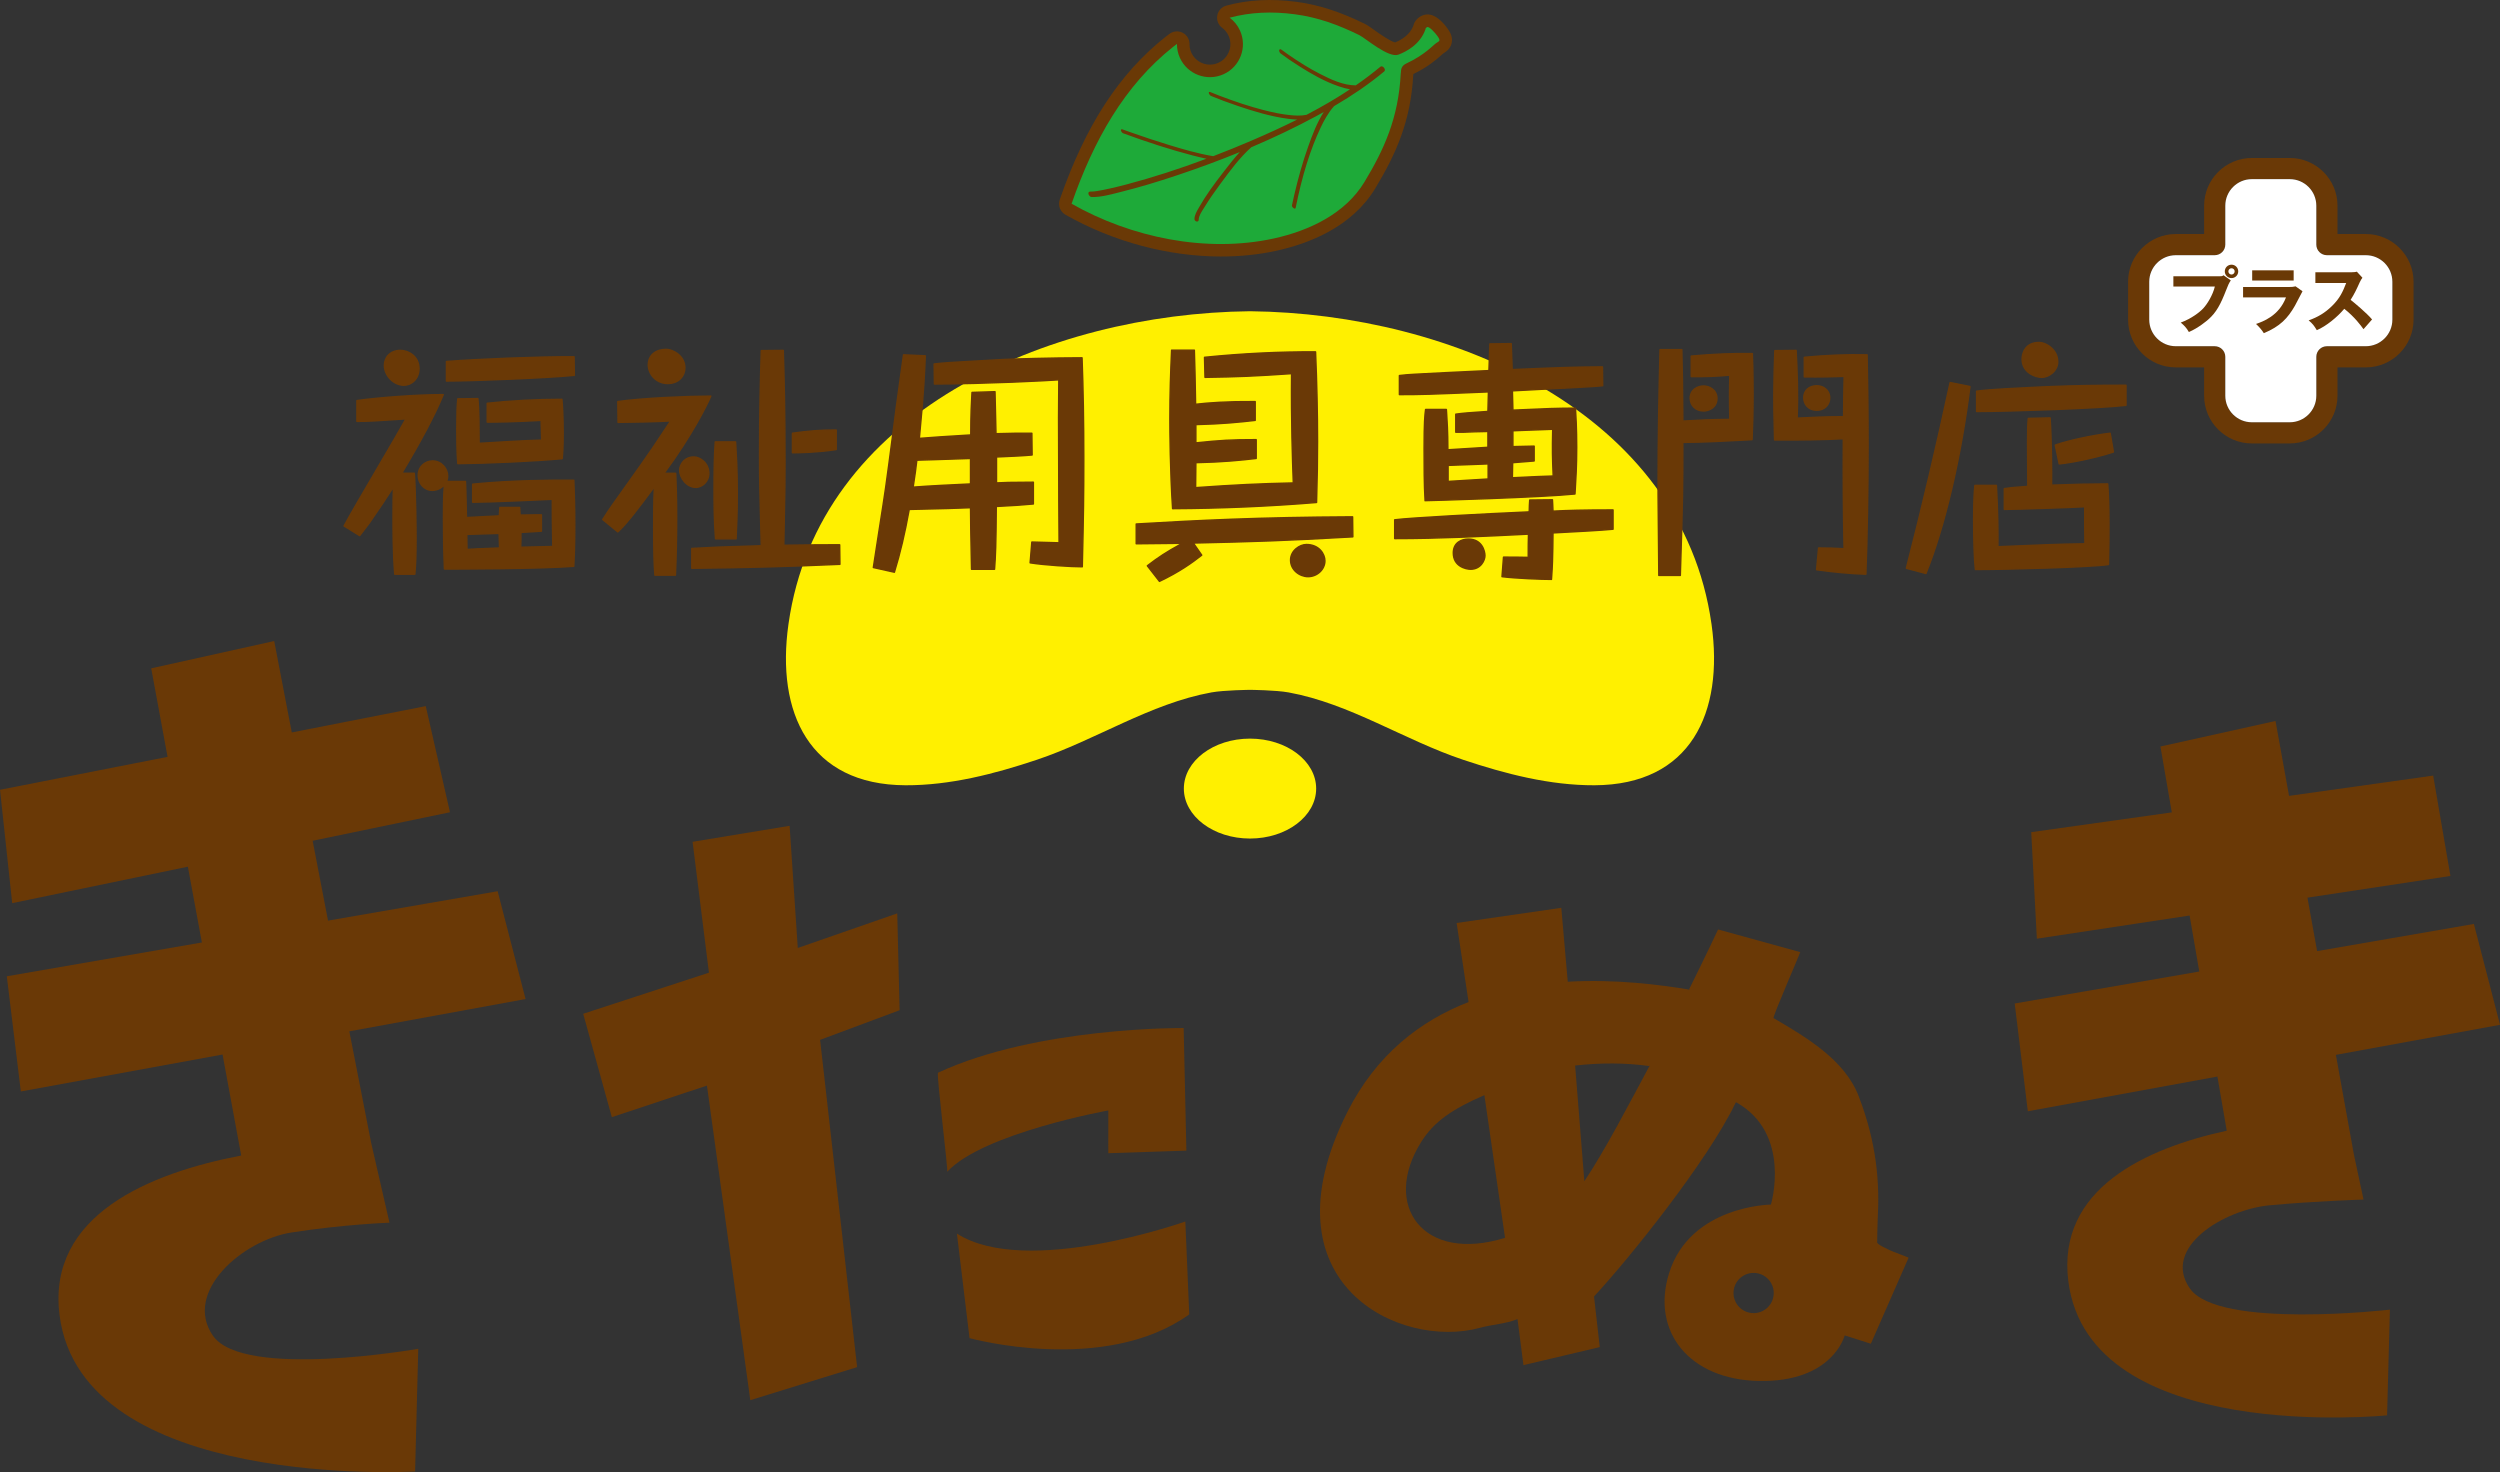 <?xml version="1.0" encoding="UTF-8"?>
<svg id="_レイヤー_1" data-name="レイヤー_1" xmlns="http://www.w3.org/2000/svg" version="1.1" viewBox="0 0 135.855 80">
  <rect x="0" y="0" width="135.855" height="80" fill="#333333" stroke="none"/>
  <!-- Generator: Adobe Illustrator 29.0.1, SVG Export Plug-In . SVG Version: 2.1.0 Build 192)  -->
  <defs>
    <style>
      .st0 {
        fill-rule: evenodd;
      }

      .st0, .st1 {
        fill: #6a3906;
      }

      .st2 {
        fill: #fff000;
      }

      .st3 {
        fill: #fff;
      }

      .st4 {
        fill: #1eaa39;
      }
    </style>
  </defs>
  <g>
    <polygon class="st0" points="31.692 55.091 33.249 60.709 38.417 58.992 40.773 76.088 46.577 74.293 44.566 56.508 48.886 54.897 48.758 49.635 43.353 51.515 42.909 44.876 37.636 45.745 38.525 52.857 31.692 55.091"/>
    <path class="st0" d="M50.97,58.295c-.072.203.555,5.257.504,5.381,1.936-2.101,8.755-3.333,8.755-3.333l-.002,2.324,4.243-.139-.148-6.663s-7.95-.08-13.352,2.43Z"/>
    <path class="st0" d="M52.001,67.035l.685,5.681s7.318,2.025,11.94-1.29l-.213-5.047s-8.646,3.07-12.413.656Z"/>
    <path class="st0" d="M11.575,72.592c-1.647-2.381,1.614-5.202,4.263-5.616,2.841-.444,5.327-.533,5.327-.533l-.993-4.326-1.19-6.073,9.578-1.754-1.517-5.859-9.218,1.597-.835-4.339,7.463-1.55-1.317-5.767-7.28,1.43-.956-4.967-6.683,1.483.889,4.811-9.105,1.789.662,6.161,9.546-1.982.761,4.119-10.6,1.837.762,6.259,10.962-2.007,1.014,5.488c-4.947.948-10.56,3.222-9.872,8.672,1.204,9.55,19.321,8.499,19.321,8.499l.172-6.668s-9.506,1.675-11.152-.706Z"/>
    <path class="st0" d="M119,70.018c-1.541-2.228,1.85-4.289,4.348-4.521,2.497-.232,5.091-.311,5.091-.311l-.522-2.437-.981-5.426,8.92-1.633-1.42-5.481-8.52,1.476-.525-2.905,7.77-1.179-.938-5.454-7.832,1.102-.736-4.07-6.253,1.387.618,3.58-7.639,1.075.306,5.789,8.301-1.259.525,3.043-10.03,1.738.713,5.856,10.302-1.886.508,2.942c-4.373.953-9.244,3.144-8.609,8.179,1.127,8.934,17.321,7.289,17.321,7.289l.154-5.743s-9.329,1.075-10.87-1.152Z"/>
    <path class="st1" d="M102.656,67.921c-.161-.096-.525-.223-.636-.378-.004-.006-.012-.01-.012-.017.012-.517.011-.935.031-1.282.109-1.951-.044-4.111-1.04-6.689-.76-1.965-2.844-3.189-4.62-4.229-.071-.041,1.308-3.199,1.451-3.585l-4.467-1.232s-.619,1.335-1.581,3.265c.015.002.028.005.042.007l-.061.031c.006-.012.013-.025.019-.038-1.566-.258-3.969-.575-6.587-.425l-.352-4.016-5.687.824.649,4.295c-2.608,1.014-5.012,2.839-6.597,5.997-4.683,9.331,2.893,12.902,7.217,11.706.647-.179,1.385-.21,2.039-.471l.323,2.501,4.146-.98-.311-2.752c1.879-2.019,6.201-7.392,7.698-10.537l.04-.009c3.028,1.712,1.875,5.552,1.875,5.552,0,0-4.393.049-5.537,3.736-.986,3.176,1.114,5.773,4.867,5.849,4.039.082,4.679-2.476,4.679-2.476l1.421.453s2.01-4.588,2.049-4.67c.011-.023-.958-.37-1.058-.429ZM77.22,62.072c.702-1.127,1.705-1.802,3.444-2.561l1.123,7.755c-4.434,1.383-6.716-1.742-4.567-5.194ZM89.633,57.932c-1.104,2.052-2.356,4.483-3.536,6.26l-.502-6.288c1.356-.153,2.733-.156,4.038.029.007-.013.014-.026.021-.039l.014.045c-.012-.002-.023-.004-.035-.006ZM95.185,71.353c-.601-.061-1.038-.597-.977-1.198.061-.601.597-1.038,1.198-.977s1.038.597.977,1.198c-.061.601-.597,1.038-1.198.977Z"/>
  </g>
  <g>
    <path class="st2" d="M93.009,33.93c-.002-.011-.003-.022-.005-.034-1.622-11.448-14.052-16.862-25.067-16.983v-.001c-.003 0-.007 0-.01 0-.003-0-.007-0-.01-0v.001c-11.016.121-23.445,5.535-25.067,16.983-.002.011-.003.022-.005.034-.674,4.788,1.123,8.721,6.362,8.743,2.425.01,4.848-.621,7.133-1.384,3.192-1.067,6.155-3.056,9.492-3.662.691-.126,2.102-.139,2.105-.139,0,0,1.394.013,2.085.139,3.337.606,6.3,2.596,9.492,3.662,2.284.763,4.708,1.394,7.133,1.384,5.239-.022,7.036-3.955,6.362-8.743Z"/>
    <ellipse class="st2" cx="67.928" cy="42.853" rx="3.595" ry="2.715"/>
  </g>
  <g>
    <g>
      <path class="st1" d="M66.489,4.034c-.902.408-1.965.008-2.373-.895-.11-.244-.16-.5-.158-.751-.07.053-.14.104-.21.159-2.643,2.099-4.316,5.074-5.516,8.525,3.234,1.837,7.324,2.69,10.993,1.886,1.925-.422,3.883-1.349,4.922-3.069,1.062-1.759,1.846-3.464,1.972-5.889.001-.013.004-.027.006-.044.015-.143-.01-.364.306-.511,1.011-.471,1.453-1.001,1.625-1.11.172-.109.23-.12.084-.338s-.48-.572-.584-.525c-.105.047-.09.112-.09.112-.294.846-1.059,1.226-1.472,1.385-.535.205-1.791-.896-2.138-1.066-1.129-.554-2.24-.961-3.487-1.127-1.258-.168-2.434-.114-3.548.186.236.176.433.411.563.699.408.902.008,1.965-.895,2.373Z"/>
      <path class="st1" d="M66.365,13.94c-2.849,0-5.856-.789-8.47-2.274-.286-.163-.416-.506-.307-.817,1.402-4.034,3.225-6.842,5.736-8.836.055-.044.111-.086.167-.127l.057-.043c.208-.156.486-.181.717-.064.232.117.377.355.375.614-.001.164.031.32.097.465.122.27.343.477.62.582.277.105.579.095.85-.027h0c.27-.122.477-.342.582-.62.105-.278.095-.58-.027-.85-.078-.173-.196-.319-.349-.433-.21-.156-.312-.418-.263-.675.049-.257.24-.463.493-.531,1.191-.32,2.439-.386,3.816-.204,1.192.159,2.366.537,3.697,1.191.141.069.304.185.53.345.241.171.864.613,1.126.671.362-.149.799-.42.988-.891.047-.219.194-.439.474-.566.637-.288,1.213.44,1.432.767.076.113.254.379.181.719-.07.326-.315.48-.433.553l-.032.02c-.012.01-.046.042-.089.081-.256.227-.724.644-1.529,1.032l-0.0.004c-.001.008-.003.023-.005.037-.136,2.51-.925,4.286-2.068,6.178-1.27,2.103-3.616,3-5.36,3.383-.964.212-1.975.315-3.006.315ZM59.071,10.753c3.169,1.652,6.869,2.227,10.008,1.539,1.483-.325,3.464-1.067,4.484-2.756,1.041-1.723,1.758-3.33,1.875-5.572.001-.025.007-.074.011-.099.003-.054.009-.139.03-.239-.539-.138-1.101-.535-1.582-.877-.123-.087-.292-.207-.345-.235-1.209-.594-2.219-.922-3.274-1.062-.8-.107-1.546-.117-2.255-.03.255.592.27,1.247.042,1.852-.233.619-.694,1.109-1.296,1.382-.603.273-1.275.294-1.894.061-.561-.212-1.017-.61-1.3-1.132-1.892,1.698-3.34,4.005-4.505,7.168ZM76.801,4.035c-0.0.001-0.0.001-0.0.002,0-.001,0-.001 0-.002ZM78.134,1.448,78.134,1.447s0,0.0 0.0.001c-0-0-0-.001-0-.001ZM78.134,1.445c0,0.0 0.0 0.0 0.0.001,0,0-0-0-0-.001ZM78.133,1.444c0,0.0 0.0.001 0.0.001,0-.001-0-.001-0-.001ZM78.133,1.442c0,0.0 0.0.001 0.0.001,0-0-0-.001-0-.001ZM78.133,1.441c0.0 0.0 0.0.001 0.0.001-0-.001-0-.001-0-.001ZM78.132,1.439c0.0.001 0.0.001 0.0.001-0-0-0-.001-0-.001ZM78.132,1.436c0.0.001 0.0.002.001.003-0-.001-0-.002-.001-.003ZM78.131,1.435c0.0 0.0 0.0.001 0.0.001-0-0-0-.001-0-.001ZM78.131,1.433c0.0 0.0 0.0.001 0.0.001-0-.001-0-.001-0-.001ZM78.131,1.432c0.0.001 0.0.001 0.0.001-0-0-0-.001-0-.001ZM78.13,1.43c0,0.0 0.0.001 0.0.001-0-.001-0-.001-0-.001Z"/>
    </g>
    <path class="st4" d="M66.489,4.034c-.902.408-1.965.008-2.373-.895-.11-.244-.16-.5-.158-.751-.07.053-.14.104-.21.159-2.643,2.099-4.316,5.074-5.516,8.525,3.234,1.837,7.324,2.69,10.993,1.886,1.925-.422,3.883-1.349,4.922-3.069,1.062-1.759,1.846-3.464,1.972-5.889.001-.013.004-.027.006-.044.015-.143-.01-.364.306-.511,1.011-.471,1.453-1.001,1.625-1.11.172-.109.23-.12.084-.338s-.48-.572-.584-.525c-.105.047-.09.112-.09.112-.294.846-1.059,1.226-1.472,1.385-.535.205-1.791-.896-2.138-1.066-1.129-.554-2.24-.961-3.487-1.127-1.258-.168-2.434-.114-3.548.186.236.176.433.411.563.699.408.902.008,1.965-.895,2.373Z"/>
    <g>
      <path class="st1" d="M69.611,2.867c.334.253.685.487,1.04.71.665.42,1.365.817,2.112,1.072.231.079.469.145.712.177-.791.532-1.619,1.012-2.468,1.455-.316.063-.651.044-.968.009-.474-.051-.942-.154-1.403-.273-.813-.211-1.612-.482-2.396-.782-.167-.064-.335-.129-.5-.198-.044-.018.035.116.073.132.48.2.97.378,1.462.546.887.302,1.8.578,2.731.698.214.028.435.049.655.047-.873.442-1.764.847-2.653,1.229-.685.294-1.378.575-2.077.842-.815-.135-1.615-.367-2.404-.608-.716-.218-1.426-.455-2.132-.704-.142-.05-.284-.101-.426-.153-.05-.018.03.119.071.134,1.231.453,2.484.866,3.753,1.198.305.08.612.154.921.216-1.472.557-2.971,1.05-4.489,1.452-.411.109-.825.211-1.242.292-.242.047-.493.1-.74.096-.125-.002-.014.209.078.21.56.008,1.145-.168,1.682-.303,1.001-.251,1.99-.556,2.968-.883,1.201-.402,2.392-.843,3.565-1.329-.363.378-.688.802-1.006,1.21-.474.61-.943,1.239-1.326,1.912-.104.183-.253.412-.253.632-0.0.08.144.145.145.038.001-.257.233-.56.36-.768.247-.404.521-.793.802-1.174.518-.703,1.058-1.448,1.713-2.033,1.193-.507,2.365-1.062,3.504-1.676.2-.108.398-.218.596-.33-.427.604-.703,1.34-.943,2.017-.306.861-.551,1.744-.758,2.633-.043.186-.086.372-.124.56-.01.049.111.155.118.117.298-1.485.713-3.002,1.362-4.373.198-.418.427-.837.741-1.181.479-.281.949-.576,1.406-.889.001-0.0.001 0.0.002-0.0.01-.001.015-.006.018-.014.447-.308.882-.634,1.299-.982.076-.064-.079-.254-.156-.19-.433.362-.885.701-1.35,1.022-.687.009-1.38-.319-1.974-.623-.612-.314-1.197-.681-1.76-1.075-.114-.08-.229-.161-.34-.245-.101-.077-.057.087-.002.129Z"/>
      <path class="st1" d="M65.05,12.041h-0c-.064-0-.141-.061-.141-.137.001-.207.124-.42.223-.591l.036-.062c.362-.637.793-1.227,1.329-1.917l.047-.06c.263-.339.533-.687.828-1.01-1.086.444-2.224.866-3.387,1.255-1.124.376-2.068.657-2.972.884-.076.019-.152.039-.23.059-.48.124-.981.256-1.463.245-.064-.001-.12-.061-.148-.111-.03-.055-.036-.107-.014-.142.009-.016.033-.042.084-.042.006.001.016,0,.024,0,.219,0,.443-.044.659-.086l.05-.01c.36-.07.742-.16,1.239-.292,1.397-.37,2.859-.84,4.347-1.398-.238-.05-.494-.112-.779-.186-1.159-.304-2.388-.696-3.757-1.2-.048-.017-.105-.108-.113-.153-.005-.03.008-.047.017-.054.008-.007.027-.018.055-.007.142.052.283.103.426.153.752.265,1.448.496,2.13.704.755.23,1.562.467,2.387.605.705-.27,1.399-.552,2.065-.838.935-.401,1.753-.778,2.496-1.15-.186-.008-.361-.028-.487-.044-.966-.125-1.927-.424-2.739-.7-.568-.193-1.033-.367-1.465-.547-.041-.017-.129-.136-.108-.186.009-.023.035-.039.068-.024.173.072.348.14.499.198.874.334,1.657.59,2.392.78.544.142.987.228,1.397.273.29.031.63.055.949-.008.875-.457,1.651-.911,2.367-1.388-.185-.032-.382-.085-.611-.163-.797-.272-1.519-.697-2.12-1.076-.415-.262-.746-.488-1.043-.713h0c-.044-.033-.082-.117-.075-.169.003-.025.016-.044.037-.053.038-.016.079.014.092.024.114.087.23.169.339.244.619.433,1.193.784,1.755,1.072.585.3,1.265.619,1.929.619h.012c.487-.337.924-.668,1.336-1.012.052-.044.133-.023.194.051.063.076.07.16.016.204-.394.329-.829.658-1.294.979-.009.013-.022.022-.037.025-.428.294-.885.584-1.394.882-.328.361-.562.812-.73,1.165-.564,1.191-1.009,2.619-1.359,4.363-.006.03-.032.046-.064.041-.051-.01-.152-.106-.138-.175.039-.197.085-.394.124-.561.229-.982.477-1.845.76-2.638.227-.64.48-1.308.847-1.877-.146.082-.293.163-.44.242-1.083.584-2.261,1.148-3.501,1.675-.627.561-1.147,1.267-1.65,1.95l-.053.071c-.341.463-.588.824-.8,1.171-.022.037-.048.077-.075.119-.124.191-.277.428-.278.627-0.0.068-.045.098-.089.098ZM67.537,8.107c.014,0,.027.007.035.019.011.017.01.039-.004.054-.344.358-.655.759-.956,1.147l-.047.06c-.534.687-.963,1.275-1.322,1.907l-.036.062c-.099.171-.211.365-.212.549,0,.013.01.028.026.04.016.011.03.013.032.011h0c-.001,0,.001-.004.001-.013.001-.224.162-.473.292-.673.027-.042.052-.081.074-.117.213-.349.461-.712.804-1.177l.052-.071c.507-.688,1.03-1.401,1.667-1.968.003-.003.007-.005.012-.007,1.24-.527,2.417-1.091,3.5-1.675.2-.107.398-.218.596-.329.017-.011.039-.006.053.008.013.015.015.037.003.053-.417.591-.692,1.315-.938,2.006-.281.79-.529,1.65-.757,2.628-.039.167-.084.363-.123.558.002.011.023.037.044.055.35-1.731.794-3.15,1.356-4.338.171-.36.41-.821.748-1.191.003-.003.006-.006.01-.008.511-.3.97-.59,1.403-.888.003-.002.007-.004.01-.005.002-.003.006-.006.009-.009.465-.321.902-.65,1.296-.98.013-.011 0-.051-.027-.084-.026-.032-.061-.051-.074-.04-.417.348-.859.683-1.353,1.025-.014.01-.033.008-.05.008-.684 0-1.374-.324-1.968-.628-.565-.29-1.143-.642-1.765-1.078-.103-.072-.213-.15-.323-.232.008.019.02.039.031.047h0c.294.223.624.448,1.037.709.597.377,1.313.798,2.102,1.067.269.092.492.148.703.176.018.002.032.015.036.033.004.017-.003.035-.018.045-.745.502-1.554.979-2.472,1.457-.003.002-.007.003-.011.004-.333.066-.683.042-.981.01-.414-.045-.861-.132-1.409-.275-.738-.192-1.524-.448-2.401-.783-.125-.048-.268-.103-.411-.162.006.008.012.014.017.017.428.179.892.351,1.458.544.809.275,1.765.573,2.723.696.162.021.402.046.649.046h0c.02,0,.037.013.041.033.005.019-.004.039-.022.048-.785.398-1.653.8-2.655,1.23-.67.287-1.369.571-2.078.843-.007.002-.015.003-.022.002-.834-.138-1.648-.377-2.409-.609-.683-.208-1.38-.439-2.133-.704-.117-.042-.234-.083-.351-.125.01.013.019.023.025.026,1.365.502,2.592.894,3.748,1.197.341.09.641.16.918.215.019.004.033.02.034.038.002.019-.01.037-.027.044-1.539.582-3.051,1.071-4.493,1.453-.499.132-.883.222-1.245.293l-.05.01c-.228.045-.463.091-.699.088-.013-0-.012.001-.013.002-.001.003-0.0.027.021.062.023.038.054.061.071.061.013 0.0.025 0.0.038 0.0.463,0,.94-.124,1.402-.243.078-.02.155-.04.231-.059.901-.226,1.843-.507,2.965-.882,1.225-.41,2.424-.857,3.562-1.328.005-.002.011-.003.016-.003Z"/>
    </g>
  </g>
  <g>
    <g>
      <path class="st1" d="M22.514,25.72c.081,1.102.094,3.279.094,3.521,0,.753-.014,1.411-.067,1.962h-1.089c-.094-1.129-.094-2.553-.094-3.118,0-1.035.014-1.371.027-1.639-.242.403-.793,1.223-1.317,1.975-.229.309-.39.511-.524.685l-.847-.524c.497-.941,2.903-4.973,3.36-5.819-1.613.108-2.029.135-2.661.135v-1.129c1.169-.161,3.252-.323,4.69-.323-.443,1.075-1.183,2.486-2.258,4.274h.685ZM22.769,20.035c0,.538-.39.901-.82.901-.538,0-1.062-.497-1.062-1.089,0-.39.282-.806.873-.806.43,0,1.008.323,1.008.994ZM28.239,27.574c.014.309.014.336.027.416.672-.013.847-.013,1.156-.013v.887c-.081.013-.753.04-1.115.067,0,.417,0,.605-.014.806.282,0,1.505-.04,1.747-.04-.027-1.559-.027-1.666-.027-2.567-.202.014-3.494.162-4.327.162v-.981c2.298-.228,4.516-.215,5.497-.215.014.403.054,1.156.054,2.432,0,1.143-.027,1.761-.054,2.244-1.599.121-5.282.148-7.029.148-.04-.766-.054-1.962-.054-2.755,0-.538,0-1.263.054-1.828-.255.296-.578.309-.659.309-.403,0-.766-.336-.766-.82,0-.511.417-.779.779-.779.484,0,.82.417.82.82,0,.135-.027.215-.067.296h1.035c.027.309.04,1.68.054,1.962.417-.027,1.33-.067,1.787-.094q.013-.228.027-.457h1.075ZM31.209,20.398c-1.478.148-5.577.309-6.948.309v-1.062c1.76-.134,5.08-.269,6.935-.255l.014,1.008ZM25.968,21.661c.067.591.067,1.801.067,2.432.86-.054,2.594-.161,3.4-.175,0-.108,0-.161-.014-.551l-.014-.403c0-.027,0-.08.014-.121-1.532.08-2.338.094-2.943.094v-1.021c1.209-.135,2.674-.215,4.059-.215.027.323.067.873.067,1.841,0,.766-.027,1.115-.054,1.384-1.492.134-4.045.255-5.671.268-.054-.631-.054-1.411-.054-1.828,0-.927.013-1.29.054-1.693l1.089-.013ZM25.363,29.039c.013.605.013.672.013.82.255-.027,1.492-.067,1.774-.08-.013-.202-.013-.336-.027-.793l-1.761.054Z"/>
      <path class="st1" d="M22.541,31.242h-1.089c-.02,0-.037-.015-.039-.036-.094-1.13-.094-2.577-.094-3.121,0-.846.009-1.223.02-1.49-.252.404-.721,1.104-1.239,1.849-.168.227-.297.393-.411.539-.041.052-.079.101-.114.148-.012.016-.034.02-.051.009l-.847-.524c-.017-.011-.023-.033-.014-.051.269-.509,1.083-1.9,1.871-3.245.626-1.069,1.218-2.082,1.455-2.513-1.534.102-1.958.13-2.593.13-.021,0-.039-.017-.039-.039v-1.129c0-.019.014-.036.034-.039,1.151-.159,3.222-.323,4.696-.323.013,0,.025.007.032.017.007.011.009.024.004.036-.448,1.087-1.197,2.507-2.225,4.22h.617c.02,0,.037.016.039.036.078,1.064.094,3.156.094,3.524,0,.893-.02,1.481-.067,1.966-.002.02-.019.035-.039.035ZM21.488,31.164h1.017c.045-.475.064-1.054.064-1.923,0-.363-.016-2.41-.091-3.482h-.649c-.014,0-.027-.008-.034-.02-.007-.012-.007-.027.001-.039,1.027-1.708,1.778-3.125,2.233-4.214-1.452.004-3.454.163-4.593.317v1.056c.62-.001,1.062-.031,2.62-.134.013-.003.028.006.035.018.008.012.008.027.002.039-.21.39-.832,1.452-1.491,2.577-.771,1.317-1.568,2.678-1.852,3.21l.786.486c.03-.038.061-.078.093-.12.113-.146.242-.311.409-.537.577-.829,1.094-1.604,1.315-1.972.009-.015.027-.022.044-.017.017.005.029.021.028.039-.014.284-.027.624-.027,1.637,0,.538,0,1.957.091,3.079ZM24.153,30.96c-.021,0-.038-.016-.039-.037-.04-.756-.054-1.958-.054-2.757,0-.5,0-1.173.044-1.722-.235.217-.5.242-.61.242-.451,0-.805-.377-.805-.859,0-.512.416-.818.818-.818.514,0,.859.444.859.859,0,.111-.017.187-.046.257h.974c.02,0,.037.015.039.036.017.192.028.795.038,1.28.005.276.01.519.015.644.231-.014.589-.032.935-.049.289-.014.573-.028.778-.04l.025-.422c.001-.021.018-.037.039-.037h1.075c.021,0,.038.016.039.037l.004.089c.008.186.01.238.017.289.644-.013.816-.013,1.123-.013.021,0,.039.017.039.039v.887c0,.019-.014.035-.032.038-.042.007-.212.016-.486.031-.201.011-.427.022-.597.034,0,.363-0.0.549-.011.731.171-.002.535-.012.889-.021.325-.009.634-.017.777-.019-.026-1.498-.026-1.638-.026-2.487-.433.024-3.491.159-4.289.159-.021,0-.039-.017-.039-.039v-.981c0-.02.015-.037.035-.039,2.187-.217,4.323-.217,5.346-.215h.154c.021,0,.038.017.039.038.002.071.006.153.009.247.018.452.044,1.135.044,2.187,0,1.128-.026,1.746-.054,2.247-.001.02-.017.035-.036.037-1.903.144-6.512.148-7.032.148ZM24.153,26.299c.005,0,.01.001.015.003.015.007.025.022.023.039-.054.562-.054,1.292-.054,1.824,0,.786.014,1.96.052,2.716.665-0,5.074-.007,6.955-.145.027-.493.052-1.108.052-2.208,0-1.05-.027-1.732-.044-2.184-.003-.078-.006-.148-.008-.21h-.117c-1.021-.003-3.133-.002-5.303.211v.907c.89-.004,4.088-.148,4.286-.161.01-.001.021.003.029.01.008.007.012.018.012.028,0,.893,0,1.008.027,2.566 0.0.01-.004.02-.011.028-.007.007-.017.012-.028.012-.116,0-.455.009-.814.019-.386.01-.786.021-.933.021-.011,0-.021-.004-.028-.012s-.011-.018-.01-.029c.013-.2.013-.39.013-.804,0-.02.016-.037.036-.039.174-.013.418-.026.634-.037.188-.01.368-.019.445-.026v-.813c-.288,0-.473.001-1.116.013-.02-.003-.036-.013-.039-.032-.012-.074-.014-.104-.023-.332l-.002-.052h-1.001l-.025.42c-.001.02-.017.035-.037.037-.207.012-.508.027-.813.042-.367.018-.746.037-.974.052-.012.002-.021-.003-.029-.01-.008-.007-.012-.017-.013-.027-.005-.109-.01-.376-.016-.686-.009-.457-.02-1.018-.035-1.239h-.999c-.014,0-.026-.007-.033-.018-.007-.012-.008-.026-.002-.038.039-.078.063-.152.063-.278,0-.377-.314-.781-.781-.781-.364,0-.741.277-.741.74,0,.489.37.781.727.781.112,0,.399-.029.629-.296.008-.009.018-.014.029-.014ZM25.376,29.898c-.01,0-.019-.003-.026-.01-.008-.007-.013-.018-.013-.029,0-.147,0-.215-.013-.819-0-.021.016-.039.038-.04l1.761-.054c.01-.001.02.003.028.011.007.007.012.017.012.027.004.137.007.245.009.335.005.21.008.316.017.456.001.01-.003.021-.01.028-.007.008-.017.012-.027.013-.08.004-.235.01-.423.017-.465.018-1.166.044-1.348.063-.001 0-.003 0-.004 0ZM25.403,29.077c.011.511.012.618.012.74.23-.019.85-.042,1.311-.06.161-.006.297-.011.383-.015-.007-.123-.01-.229-.015-.42-.002-.081-.005-.177-.008-.296l-1.683.051ZM24.879,25.234c-.02,0-.037-.015-.039-.036-.054-.633-.054-1.412-.054-1.831,0-.899.012-1.28.054-1.697.002-.02.019-.035.038-.035l1.089-.013h0c.02,0,.036.015.039.034.066.581.068,1.742.068,2.396.78-.049,2.495-.155,3.322-.171-0-.087-.002-.171-.014-.512l-.014-.403c0-.02,0-.05.004-.081-1.542.08-2.328.091-2.895.091-.021,0-.039-.017-.039-.039v-1.021c0-.02.015-.036.035-.039,1.23-.137,2.71-.215,4.063-.215.02,0,.037.015.039.036.031.374.067.923.067,1.844,0,.783-.028,1.127-.054,1.388-.002.019-.017.033-.035.035-1.497.135-4.043.255-5.675.269h-0ZM24.914,21.713c-.039.402-.05.784-.05,1.655,0,.41,0,1.165.051,1.789,1.62-.015,4.112-.133,5.6-.265.025-.256.05-.601.05-1.348,0-.89-.034-1.43-.064-1.802-1.327.001-2.775.078-3.984.211v.947c.569-.001,1.364-.013,2.902-.094.013-0.0.025.005.033.015s.01.024.006.036c-.012.034-.012.084-.012.109l.014.402c.014.391.014.445.014.553,0,.021-.017.039-.038.039-.824.014-2.628.126-3.398.174-.009.002-.021-.003-.029-.01-.008-.007-.012-.018-.012-.028,0-.63,0-1.793-.063-2.393l-1.018.012ZM21.949,20.974c-.576,0-1.1-.537-1.1-1.127,0-.42.313-.845.912-.845.435,0,1.047.321,1.047,1.033,0,.588-.437.939-.859.939ZM21.761,19.079c-.573,0-.835.398-.835.767,0,.549.487,1.05,1.023,1.05.384,0,.781-.322.781-.862,0-.659-.567-.955-.969-.955ZM24.261,20.746c-.021,0-.039-.017-.039-.039v-1.062c0-.02.016-.037.036-.039,1.728-.132,5.058-.269,6.938-.256.021 0.0.038.017.039.038l.014,1.008c0.0.02-.015.037-.035.039-1.503.15-5.602.309-6.952.309ZM24.3,19.681v.987c1.376-.003,5.356-.158,6.87-.306l-.013-.934c-1.863-.013-5.133.123-6.857.253Z"/>
    </g>
    <g>
      <path class="st1" d="M36.72,25.72c.014.403.054,1.035.054,2.433,0,.82-.013,1.895-.067,3.104h-1.116c-.04-.511-.067-1.089-.067-2.607,0-.726,0-1.478.04-2.204-.632.847-1.425,1.935-1.989,2.459l-.82-.672c.403-.632.444-.685,2.056-2.943.551-.779.632-.9,1.639-2.419-.403.04-2.379.081-2.862.081l-.013-1.129c1.344-.188,3.776-.296,5.053-.296-.255.605-1.156,2.325-2.54,4.193h.632ZM37.217,19.995c0,.457-.349.847-.927.847-.632,0-1.062-.511-1.062-1.022,0-.363.242-.833.995-.833.282,0,.995.309.995,1.008ZM38.521,25.72c0,.484-.39.766-.712.766-.47,0-.874-.497-.874-.927,0-.282.229-.726.78-.726.309,0,.806.323.806.887ZM45.643,30.665c-2.688.121-5.362.188-8.05.215v-1.075c1.21-.067,1.478-.08,3.777-.148-.081-3.037-.094-3.32-.094-5,0-2.271.04-3.803.094-5.604l1.196-.013c.054,1.707.094,3.521.094,6.115,0,1.344-.014,1.666-.067,4.475,1.787-.027,1.922-.027,3.037-.027l.013,1.062ZM39.972,24.013c.027.444.094,1.398.094,2.782,0,1.169-.04,1.935-.067,2.486h-1.115c-.081-.968-.081-2.137-.081-2.674,0-1.102.013-1.868.067-2.594h1.102ZM45.442,24.429c-.968.148-1.935.175-2.379.175v-1.062c.954-.135,1.599-.175,2.379-.175v1.062Z"/>
      <path class="st1" d="M36.706,31.295h-1.116c-.02,0-.037-.016-.039-.036-.043-.54-.067-1.141-.067-2.61,0-.685,0-1.391.034-2.078l-.095.128c-.612.822-1.305,1.754-1.822,2.234-.014.013-.036.014-.051.002l-.82-.672c-.015-.012-.019-.034-.008-.051.388-.607.443-.685,1.872-2.685l.185-.26c.549-.777.636-.908,1.594-2.351-.546.039-2.35.074-2.786.074-.021,0-.039-.017-.039-.038l-.013-1.129c-0-.02.014-.036.033-.039,1.379-.193,3.824-.296,5.059-.296.013,0,.025.007.032.017.007.011.009.025.003.037-.207.491-1.057,2.182-2.499,4.139h.555c.021,0,.038.017.039.038.003.078.006.164.01.262.017.415.043,1.043.043,2.172,0,1.058-.023,2.103-.067,3.106-.001.021-.018.037-.039.037ZM35.627,31.218h1.042c.043-.99.065-2.021.065-3.065,0-1.128-.026-1.755-.043-2.169-.003-.083-.007-.157-.009-.225h-.594c-.015,0-.028-.008-.035-.021-.007-.013-.005-.029.003-.041,1.416-1.911,2.268-3.576,2.512-4.131-1.239.003-3.595.104-4.955.291l.012,1.056c.513-.002,2.426-.041,2.82-.08.016-.001.03.006.037.019.008.013.007.029-.001.042-1,1.507-1.082,1.63-1.64,2.42l-.185.26c-1.404,1.966-1.481,2.073-1.851,2.653l.767.629c.509-.482,1.188-1.394,1.788-2.2l.172-.231c.01-.014.028-.019.044-.013.016.006.027.022.026.039-.04.725-.04,1.476-.04,2.202,0,1.435.024,2.039.064,2.568ZM37.593,30.919c-.01,0-.02-.004-.027-.011-.007-.007-.012-.017-.012-.028v-1.075c0-.021.016-.038.037-.039,1.211-.067,1.482-.08,3.739-.146l-.024-.897c-.058-2.182-.069-2.575-.069-4.065,0-2.27.041-3.818.094-5.605.001-.021.018-.037.038-.038l1.196-.013h0c.021,0,.038.017.039.038.049,1.553.094,3.369.094,6.116,0,1.061-.008,1.471-.038,2.997-.008.395-.017.864-.028,1.439,1.75-.026,1.898-.026,2.998-.026.021,0,.039.017.039.038l.013,1.062c0.0.021-.016.038-.037.039-2.593.117-5.227.187-8.051.215h-0ZM37.632,29.842v.999c2.795-.028,5.403-.098,7.972-.213l-.012-.986c-1.072,0-1.232 0-2.998.027-.009-.003-.021-.004-.028-.011-.007-.008-.012-.018-.011-.028.011-.593.021-1.075.029-1.479.03-1.526.038-1.936.038-2.996,0-2.724-.044-4.532-.093-6.076l-1.121.012c-.053,1.771-.093,3.313-.093,5.566,0,1.488.01,1.881.069,4.063l.025.936c.001.021-.016.039-.038.04-2.268.066-2.553.08-3.739.145ZM39.999,29.32h-1.115c-.02,0-.037-.015-.039-.036-.081-.969-.081-2.123-.081-2.677,0-1.043.011-1.841.067-2.597.002-.02.018-.036.039-.036h1.102c.021,0,.038.016.039.037l.008.127c.03.487.086,1.392.086,2.657,0,1.121-.037,1.871-.064,2.418l-.003.07c-.001.021-.018.037-.039.037ZM38.919,29.242h1.042l.002-.033c.027-.546.064-1.295.064-2.414,0-1.263-.056-2.167-.086-2.653l-.006-.091h-1.029c-.053.743-.064,1.531-.064,2.555,0,.547,0,1.677.078,2.635ZM37.808,26.524c-.506,0-.913-.528-.913-.966,0-.317.254-.764.819-.764.353,0,.845.352.845.926,0,.481-.388.805-.751.805ZM37.714,24.872c-.511,0-.741.402-.741.687,0,.4.385.888.835.888.282,0,.673-.253.673-.727,0-.557-.5-.848-.767-.848ZM43.063,24.643c-.021,0-.039-.017-.039-.039v-1.062c0-.019.014-.036.033-.038.906-.128,1.553-.175,2.384-.175.021,0,.039.017.039.039v1.062c0,.019-.014.036-.033.038-1.065.163-2.095.175-2.385.175ZM43.102,23.576v.989c.33-.001,1.297-.019,2.301-.169v-.989c-.799.002-1.43.048-2.301.17ZM45.442,24.429h.001-.001ZM36.29,20.88c-.68,0-1.1-.55-1.1-1.061,0-.402.271-.872,1.033-.872.294,0,1.033.311,1.033,1.047,0,.44-.332.886-.966.886ZM36.223,19.025c-.705,0-.956.428-.956.794,0,.473.391.983,1.023.983.583,0,.889-.406.889-.808,0-.671-.692-.969-.956-.969Z"/>
    </g>
    <g>
      <path class="st1" d="M54.07,21.285c0,.242.04,1.949.054,2.285.645-.027,1.304-.027,1.949-.027l.014,1.183c-.564.054-1.357.08-1.935.108v1.411c.134-.013.726-.04,2.003-.04v1.183c-.753.067-.981.081-2.016.135-.013,2.097-.04,2.688-.094,3.413h-1.25c-.04-1.72-.054-2.916-.054-3.346-.82.04-2.217.067-3.333.094-.215,1.196-.457,2.271-.806,3.413l-1.142-.255c.094-.672.578-3.669.658-4.274.108-.766.161-1.142.591-4.448l.39-2.836,1.183.054c-.027.712-.081,2.029-.323,4.489.538-.054,2.15-.148,2.795-.188,0-1.21.04-1.828.067-2.312l1.25-.04ZM49.81,25.101c-.04.376-.081.645-.188,1.371.806-.067,2.244-.134,3.118-.175v-1.384c-.591.027-1.599.054-2.916.094,0,.04-.013.054-.013.094ZM56.073,29.456c.229,0,1.263.04,1.478.04,0-.349,0-.538-.014-2.271l-.014-4.529c0-.323.014-1.761.014-2.056-.511.04-3.803.215-6.76.228l-.014-1.089c.726-.081.874-.081,3.736-.242.497-.027,2.661-.094,4.301-.094.067,1.814.094,3.628.094,5.429,0,1.989-.014,3.051-.081,5.927-.618,0-2.083-.094-2.836-.215l.094-1.129Z"/>
      <path class="st1" d="M48.601,31.134c-.003,0-.006-0-.009-.001l-1.142-.255c-.02-.004-.033-.023-.03-.043.044-.316.173-1.135.309-2.001.151-.96.307-1.953.349-2.273l.009-.06c.102-.729.164-1.169.583-4.388l.39-2.836c.003-.02.021-.032.04-.034l1.183.054c.021.001.038.019.037.04-.024.633-.073,1.947-.318,4.444.482-.045,1.611-.114,2.366-.16l.347-.021c.001-1.102.036-1.72.061-2.172l.006-.105c.001-.02.017-.036.038-.037l1.25-.04c.009-.001.021.004.028.011.008.007.012.017.012.028,0,.227.038,1.829.052,2.244.634-.025,1.283-.025,1.911-.025.021,0,.039.017.039.038l.014,1.183c0.0.02-.015.037-.035.039-.449.043-1.036.068-1.555.091-.12.005-.236.01-.345.015v1.332c.199-.015.8-.037,1.964-.037.021,0,.039.017.039.039v1.183c0,.02-.015.037-.035.039-.738.066-.965.08-1.981.133-.014,2.086-.04,2.657-.094,3.379-.002.02-.018.036-.039.036h-1.25c-.021,0-.038-.017-.039-.038-.041-1.755-.053-2.902-.054-3.306-.656.031-1.64.054-2.592.076l-.669.016c-.233,1.292-.481,2.338-.802,3.387-.005.017-.021.027-.037.027ZM47.502,30.81l1.072.239c.318-1.042.563-2.085.795-3.374.003-.018.019-.032.037-.032l.701-.016c.972-.022,1.977-.045,2.631-.078.014-.001.021.003.029.011.008.007.012.017.012.028,0,.36.011,1.512.053,3.307h1.176c.052-.708.078-1.296.091-3.375 0-.021.016-.038.037-.039,1.03-.053,1.261-.067,1.979-.131v-1.108c-1.235.001-1.821.026-1.96.04-.01.002-.022-.002-.03-.01-.008-.007-.013-.018-.013-.029v-1.411c0-.021.016-.038.037-.039.12-.006.248-.011.382-.017.504-.022,1.074-.046,1.516-.087l-.013-1.108c-.629,0-1.277.001-1.909.027-.011-0-.02-.003-.028-.01-.007-.007-.012-.017-.012-.027-.013-.326-.05-1.9-.053-2.246l-1.174.038-.004.07c-.027.482-.061,1.082-.061,2.205,0,.021-.016.038-.036.039l-.383.024c-.734.045-1.961.12-2.411.164-.011.002-.023-.003-.031-.011s-.012-.02-.011-.031c.243-2.475.296-3.797.321-4.448l-1.109-.051-.385,2.801c-.419,3.219-.481,3.659-.583,4.389l-.008.06c-.043.32-.199,1.314-.35,2.274-.131.835-.255,1.626-.304,1.964ZM58.814,30.839c-.604,0-2.063-.091-2.842-.215-.02-.003-.034-.021-.032-.042l.094-1.129c.002-.02.019-.036.039-.036.117,0,.444.01.76.021.27.009.549.018.68.019,0-.324-0-.565-.014-2.232l-.014-4.529c0-.165.003-.621.007-1.067.003-.391.006-.774.007-.947-.598.043-3.776.212-6.721.225h-0c-.021,0-.039-.017-.039-.038l-.014-1.089c-0-.02.015-.037.035-.039.603-.067.819-.079,2.499-.173l1.239-.069c.534-.029,2.712-.094,4.303-.094.021,0,.038.017.039.038.063,1.713.094,3.489.094,5.431,0,2.034-.014,3.087-.081,5.928-0.0.021-.018.038-.039.038ZM56.021,30.552c.755.117,2.154.205,2.756.209.066-2.812.08-3.864.08-5.888,0-1.926-.03-3.69-.093-5.39-1.586.001-3.732.065-4.261.094l-1.239.069c-1.645.092-1.884.105-2.46.169l.013,1.015c3.009-.015,6.249-.191,6.718-.228.01-.002.021.003.029.01.008.007.012.018.012.029,0,.145-.003.562-.007.989-.003.446-.007.902-.007,1.067l.014,4.529c.014,1.734.014,1.925.014,2.271,0,.021-.017.039-.039.039-.106,0-.405-.01-.721-.02-.287-.009-.584-.019-.722-.02l-.088,1.057ZM49.622,26.511c-.011,0-.021-.004-.028-.012-.008-.009-.012-.021-.01-.032l.011-.074c.1-.677.138-.931.177-1.293 0-.024.004-.04.008-.054.003-.012.005-.022.005-.038,0-.021.017-.038.038-.039l.961-.029c.848-.025,1.517-.045,1.955-.065.011 0.0.021.003.029.011.008.007.012.017.012.028v1.384c0,.021-.016.038-.037.039-.802.037-2.294.106-3.117.174-.001 0-.002 0-.003 0ZM49.859,25.045c-.001.007-.003.013-.004.019-.003.012-.005.022-.005.038,0,.001,0,.003-0.0.004-.039.364-.077.618-.178,1.298l-.004.026c.82-.066,2.239-.132,3.033-.169v-1.307c-.438.019-1.093.039-1.915.063l-.927.028ZM49.81,25.102h.001-.001Z"/>
    </g>
    <g>
      <path class="st1" d="M65.306,30.168c-.497.39-1.196.901-2.298,1.425l-.659-.847c.645-.497,1.156-.82,1.908-1.223-.833.013-2.123.027-2.513.027v-1.075c3.225-.188,6.491-.363,11.759-.39l.013,1.089c-3.803.215-5.174.255-8.668.336l.457.658ZM68.209,22.844c-.941.108-1.908.201-3.225.228v.995c1.29-.135,1.855-.175,3.279-.175v1.021c-.927.108-1.895.202-3.279.229,0,.215-.014,1.169-.014,1.357,2.083-.148,3.427-.215,5.309-.255-.04-1.129-.121-3.346-.094-5.94-1.949.134-2.876.175-4.704.201l-.027-1.089c2.003-.202,4.018-.309,6.034-.296.067,1.613.108,3.239.108,4.865,0,1.142-.014,1.841-.054,3.32-2.607.215-5.214.323-7.822.336-.121-1.841-.148-3.79-.148-4.865,0-1.492.04-2.513.094-3.75h1.236c.04,1.277.04,1.438.067,2.943.659-.08,1.72-.161,3.239-.148v1.021ZM71.999,30.477c0,.443-.403.86-.914.86-.484,0-.954-.39-.954-.901,0-.524.511-.847.86-.847.699,0,1.008.524,1.008.887Z"/>
      <path class="st1" d="M63.008,31.632c-.012,0-.023-.005-.031-.015l-.659-.847c-.006-.008-.009-.019-.008-.029.001-.01.007-.02.015-.026.593-.457,1.071-.768,1.774-1.151-.819.012-1.978.025-2.355.025-.021,0-.039-.017-.039-.039v-1.075c0-.021.016-.038.037-.039,3.387-.198,6.611-.364,11.761-.39h0c.021,0,.039.017.039.038l.013,1.089c0.0.021-.016.038-.037.039-3.84.217-5.228.256-8.597.335l.416.599c.012.017.008.04-.008.053-.534.419-1.226.916-2.305,1.429-.005.003-.011.004-.017.004ZM62.404,30.753l.615.791c1.037-.496,1.711-.977,2.234-1.384l-.436-.628c-.008-.012-.009-.027-.003-.04s.019-.021.034-.021c3.41-.079,4.792-.117,8.63-.334l-.012-1.013c-5.108.027-8.318.191-11.682.388v1c.441-.001,1.68-.014,2.474-.027h.001c.018,0,.033.012.038.029.004.017-.003.036-.019.044-.764.409-1.258.725-1.872,1.196ZM71.085,31.376c-.48,0-.993-.378-.993-.939,0-.549.524-.886.899-.886.722,0,1.047.542,1.047.926,0,.487-.436.899-.953.899ZM70.991,29.629c-.335,0-.821.315-.821.808,0,.508.482.862.915.862.466,0,.875-.384.875-.821,0-.352-.301-.848-.969-.848ZM63.721,27.68c-.021,0-.038-.016-.039-.036-.137-2.092-.148-4.254-.148-4.867,0-1.471.039-2.483.094-3.751.001-.021.018-.037.039-.037h1.236c.021,0,.038.017.039.038.035,1.105.04,1.38.058,2.403l.009.497c.62-.074,1.67-.154,3.201-.143.021 0.0.039.018.039.039v1.021c0,.02-.015.036-.034.039-.83.095-1.829.198-3.191.228v.913c1.291-.134,1.851-.171,3.24-.171.022,0,.039.017.039.039v1.021c0,.02-.015.036-.034.039-.82.095-1.814.199-3.245.228-.001.133-.004.411-.007.68-.003.244-.006.482-.006.598,2.096-.148,3.427-.212,5.229-.252-.042-1.163-.118-3.314-.093-5.86-1.936.133-2.859.172-4.664.199h-.001c-.021,0-.038-.017-.039-.038l-.027-1.089c-0-.02.015-.038.035-.04,2.078-.209,4.115-.307,6.039-.296.021 0.0.038.017.039.037.072,1.739.108,3.331.108,4.867,0,1.144-.013,1.833-.054,3.321-.001.02-.016.036-.036.038-2.539.209-5.172.322-7.825.336h-0ZM63.704,19.066c-.054,1.25-.092,2.256-.092,3.711,0,.609.01,2.748.145,4.826,2.627-.014,5.233-.126,7.747-.333.04-1.463.053-2.149.053-3.284,0-1.524-.035-3.103-.106-4.826-1.901-.011-3.907.087-5.957.292l.025,1.014c1.791-.027,2.714-.066,4.663-.201.01-.003.022.003.029.01.008.007.012.018.012.029-.026,2.569.051,4.74.093,5.906l.001.032c0.0.01-.003.021-.011.028-.007.008-.017.012-.027.012-1.833.039-3.172.104-5.307.255-.011.003-.021-.003-.029-.01-.008-.007-.012-.018-.012-.028,0-.091.003-.361.006-.64.003-.298.007-.606.007-.717,0-.021.017-.038.038-.039,1.428-.028,2.422-.13,3.241-.224v-.948c-1.372.001-1.93.039-3.236.175-.011.002-.022-.002-.03-.01-.008-.007-.013-.018-.013-.029v-.995c0-.021.017-.038.038-.039,1.359-.028,2.358-.13,3.187-.224v-.948c-1.545-.012-2.588.073-3.195.148-.011.001-.022-.002-.03-.009-.008-.007-.013-.018-.013-.029l-.01-.54c-.018-1.011-.022-1.291-.056-2.364h-1.162ZM68.209,22.844h.001-.001Z"/>
    </g>
    <g>
      <path class="st1" d="M84.364,27.158c.013.282.027.39.027.618.833-.04,1.559-.067,3.266-.067v1.048c-.632.067-2.513.161-3.266.201,0,.242-.014,1.317-.027,1.546-.013.444-.04.739-.054.981-.524,0-1.935-.054-2.688-.148l.081-1.062c.457,0,.9,0,1.344.013,0-.47,0-.887.014-1.263-2.419.121-4.852.242-7.271.242v-1.021c.833-.108,4.838-.323,7.311-.43,0-.094.013-.551.027-.645l1.236-.013ZM79.109,22.507c.403-.053.685-.08,1.747-.148l.027-1.062c-3.212.134-3.628.148-4.838.148v-1.035c.242-.027.47-.054.793-.067,1.021-.054,1.183-.067,4.072-.202.04-1.089.04-1.209.054-1.451l1.156-.014c.014.255.014.376.054,1.411,2.89-.121,3.32-.135,4.906-.148l.013,1.021c-.47.054-.914.067-4.906.282l.027,1.048c1.68-.08,2.473-.108,3.4-.108.027.444.067,1.156.067,2.124,0,1.129-.054,1.868-.094,2.54-1.774.188-8.023.363-8.144.363-.054-.873-.054-1.976-.054-2.849,0-1.398.04-1.814.081-2.11h1.129c.027.43.08,1.075.08,2.19.35-.013,2.016-.134,2.177-.134v-.86c-.215,0-1.156.027-1.344.04h-.403v-.981ZM78.693,26.163c.309-.027,1.841-.108,2.177-.134v-.82c-.323.013-1.841.067-2.177.08v.873ZM79.915,30.934c-.175,0-.941-.108-.941-.887,0-.618.524-.753.82-.753.779,0,.901.712.901.901,0,.255-.229.739-.78.739ZM83.369,25.048c-.484.04-.846.067-1.169.094,0,.228-.014.591-.014.82.309-.014,1.868-.094,2.218-.094-.04-.954-.054-1.384-.027-2.54-.228,0-1.814.067-2.164.08v.86c.39-.013,1.021-.027,1.156-.027v.806Z"/>
      <path class="st1" d="M84.31,31.524c-.511,0-1.924-.052-2.693-.148-.021-.003-.036-.021-.034-.041l.081-1.062c.002-.02.019-.036.039-.036.449,0,.874,0,1.305.012,0-.442 0-.827.012-1.182-2.366.118-4.811.24-7.23.24-.022,0-.039-.017-.039-.039v-1.021c0-.02.015-.036.034-.039.841-.109,4.821-.321,7.277-.429.002-.139.014-.523.027-.613.003-.019.019-.033.038-.033l1.236-.013h0c.021,0,.038.016.039.037.005.096.009.172.013.239.007.116.013.21.014.34.8-.038,1.518-.065,3.227-.065.022,0,.039.017.039.039v1.048c0,.02-.015.037-.035.039-.559.059-2.061.138-2.958.185l-.272.014c-.001.295-.014,1.288-.027,1.511-.009.311-.026.554-.039.748-.006.084-.011.161-.015.233-.001.021-.018.037-.039.037ZM81.664,31.303c.755.09,2.081.141,2.609.143.004-.062.008-.127.013-.197.013-.194.029-.436.039-.747.014-.233.027-1.309.027-1.544,0-.021.016-.038.037-.039l.309-.016c.879-.046,2.338-.123,2.919-.181v-.974c-1.707 0-2.415.028-3.225.067-.012-.001-.021-.003-.029-.011-.008-.007-.012-.017-.012-.028,0-.149-.006-.244-.014-.376-.004-.058-.008-.123-.012-.203l-1.164.013c-.012.137-.023.519-.023.607,0,.021-.016.038-.037.039-2.42.105-6.362.315-7.274.426v.948c2.419-.001,4.864-.123,7.23-.242.011 0.0.022.004.029.011s.012.018.012.029c-.014.376-.014.786-.014,1.262,0,.01-.004.021-.012.028-.008.007-.018.012-.028.011-.431-.013-.857-.013-1.306-.013l-.075.989ZM83.101,27.816h.001-.001ZM79.915,30.973c-.272,0-.979-.166-.979-.926,0-.584.463-.791.859-.791.771,0,.939.678.939.939,0,.271-.24.778-.819.778ZM79.794,29.333c-.13,0-.781.034-.781.714,0,.825.893.848.902.848.524,0,.741-.456.741-.7,0-.009-.023-.862-.862-.862ZM77.442,27.25c-.021,0-.038-.016-.039-.036-.054-.875-.054-1.971-.054-2.852,0-1.404.04-1.815.081-2.115.003-.019.019-.034.039-.034h1.129c.021,0,.038.016.039.036l.012.181c.027.409.068,1.024.069,1.971.198-.009.65-.039,1.088-.068.445-.03.868-.058,1.012-.063v-.783c-.276.003-1.127.027-1.302.04l-.406 0c-.022,0-.039-.017-.039-.039v-.981c0-.019.015-.036.034-.039.405-.054.698-.081,1.714-.146l.025-.985c-3.204.134-3.613.146-4.798.146-.022,0-.039-.017-.039-.039v-1.035c0-.02.015-.036.035-.039l.043-.005c.23-.026.448-.05.753-.063l.504-.027c.676-.036,1.211-.065,3.532-.173.017-.464.027-.747.033-.939.009-.246.012-.343.019-.477.001-.021.018-.036.038-.037l1.156-.014h.001c.021,0,.038.016.039.037.007.135.011.232.018.446.007.186.016.461.034.927,2.878-.121,3.294-.133,4.868-.146h0c.021,0,.039.017.039.038l.013,1.021c0.0.02-.015.037-.034.039-.35.04-.67.057-2.452.151-.613.032-1.4.074-2.419.129l.025.971c1.713-.082,2.472-.106,3.362-.106.021,0,.038.016.039.036.022.36.067,1.108.067,2.126,0,1.004-.043,1.7-.08,2.314l-.014.229c-.001.019-.016.034-.035.036-1.756.186-7.939.363-8.149.363ZM77.503,22.291c-.039.296-.076.724-.076,2.071,0,.867,0,1.944.051,2.81.549-.01,6.331-.18,8.071-.359l.012-.196c.038-.613.08-1.308.08-2.309,0-.982-.043-1.713-.065-2.085-.88.001-1.646.025-3.362.108-.012 0-.021-.003-.028-.01s-.012-.017-.012-.027l-.027-1.048c-.001-.021.016-.039.037-.04,1.038-.056,1.836-.098,2.456-.131,1.72-.091,2.077-.11,2.412-.147l-.012-.947c-1.548.013-1.977.026-4.866.148h-.002c-.01,0-.019-.004-.026-.01-.008-.007-.012-.017-.012-.027-.019-.49-.029-.775-.036-.967-.007-.193-.01-.29-.016-.407l-1.082.013c-.006.117-.009.217-.017.439-.007.197-.017.49-.035.975-.001.02-.017.037-.037.038-2.352.109-2.888.138-3.568.175l-.504.027c-.302.012-.519.037-.748.062l-.009.001v.961c1.16-0,1.593-.014,4.798-.148.007 0.0.021.004.029.011.008.008.012.018.012.029l-.027,1.062c-.001.02-.016.037-.036.038-1.014.064-1.32.092-1.711.143v.908h.364c.183-.013,1.121-.04,1.344-.04.022,0,.039.017.039.039v.86c0,.021-.017.039-.039.039-.081,0-.572.032-1.046.064-.471.031-.958.064-1.13.07-.01-0-.021-.003-.029-.011-.008-.007-.012-.017-.012-.028,0-.967-.041-1.593-.069-2.007l-.009-.145h-1.058ZM78.693,26.202c-.01,0-.019-.004-.026-.01-.008-.007-.012-.018-.012-.029v-.873c0-.021.016-.038.037-.039.153-.006.553-.021.973-.036.5-.018,1.028-.037,1.204-.045.005-0.0.021.003.029.011.008.007.012.017.012.028v.82c0,.02-.015.037-.036.039-.16.013-.583.037-1.032.063-.484.028-.983.057-1.145.071-.001 0-.002 0-.003 0ZM78.731,25.327v.794c.196-.015.657-.042,1.105-.068.417-.024.813-.047.994-.06v-.743c-.207.008-.697.026-1.163.043-.39.014-.762.028-.936.034ZM82.186,26.001c-.01,0-.02-.004-.027-.011-.008-.007-.012-.017-.012-.028,0-.115.003-.263.007-.411.003-.147.007-.295.007-.409,0-.02.015-.037.036-.039.154-.013.316-.026.497-.04.189-.015.398-.032.637-.051v-.731c-.19.002-.758.014-1.116.027h-.001c-.01,0-.02-.004-.027-.011-.008-.007-.012-.017-.012-.028v-.86c0-.021.016-.038.037-.039l.405-.016c.592-.024,1.583-.064,1.76-.064.01,0,.02.004.028.012.007.007.011.018.011.028-.026,1.133-.015,1.548.027,2.537 0.0.011-.003.021-.011.029-.007.008-.017.012-.028.012-.272,0-1.264.048-1.857.077-.163.008-.291.014-.359.017h-.002ZM82.239,25.178c-.001.109-.004.242-.007.375-.003.131-.006.261-.007.369.073-.003.184-.009.318-.015.567-.028,1.5-.073,1.82-.077-.04-.951-.051-1.372-.026-2.462-.252.004-1.161.041-1.717.064l-.368.015v.783c.389-.013.986-.025,1.117-.025.022,0,.039.017.039.039v.806c0,.02-.015.037-.036.039-.254.021-.474.038-.673.054-.166.013-.318.025-.46.037ZM83.369,25.048h.001-.001Z"/>
    </g>
    <g>
      <path class="st1" d="M91.904,19.349c1.357-.121,2.298-.148,3.32-.135.013.323.04,1.021.04,2.177,0,1.317-.04,2.097-.054,2.5-.793.04-2.634.148-3.763.148,0,2.271,0,3.091-.135,7.23h-1.169c0-.713-.04-3.83-.04-4.475,0-3.642.067-6.061.108-7.795h1.183c.04,1.519.04,2.016.054,3.884.914-.054,1.438-.081,2.553-.094-.027-1.29-.013-1.909,0-2.406-.417.04-1.129.094-2.097.08v-1.115ZM93.302,21.661c0,.484-.43.672-.726.672-.39,0-.726-.269-.726-.699,0-.511.47-.658.726-.658.296,0,.726.202.726.685ZM100.209,20.451c-.255.013-1.331.04-2.164.027v-1.062c1.129-.108,2.271-.161,3.413-.135.027,1.411.054,3.037.054,4.932,0,2.083-.04,4.851-.121,6.988-.806-.027-1.72-.108-2.674-.242l.108-1.183c.618,0,.833.013,1.384.04-.04-1.989-.054-3.991-.04-5.98-.901.054-2.392.081-3.736.067-.04-1.317-.04-1.975-.04-2.459,0-.806.027-1.586.054-2.392l1.156-.013c.067,1.236.108,2.459.054,3.682.793-.04,1.599-.08,2.527-.08,0-.323.014-1.747.027-2.029v-.161ZM99.43,21.621c0,.349-.255.672-.699.672-.47,0-.712-.336-.712-.685,0-.363.269-.645.712-.645.35,0,.699.242.699.658Z"/>
      <path class="st1" d="M91.312,31.309h-1.169c-.022,0-.039-.017-.039-.039,0-.365-.011-1.366-.021-2.333-.01-.94-.019-1.827-.019-2.142,0-3.288.055-5.59.095-7.27l.012-.526c.001-.021.018-.038.039-.038h1.183c.021,0,.038.017.039.038.036,1.356.039,1.893.05,3.328l.004.516c.901-.053,1.425-.078,2.475-.091-.024-1.194-.014-1.809-0-2.324-.646.061-1.338.086-2.057.077-.021-0-.038-.018-.038-.039v-1.115c0-.02.015-.037.036-.039,1.239-.11,2.2-.15,3.324-.135.021 0.0.037.017.038.037.011.267.04.976.04,2.179,0,1.093-.028,1.824-.045,2.261-.003.091-.007.171-.009.239-.001.02-.017.037-.037.038l-.397.021c-.885.047-2.359.125-3.33.127,0,2.221-.001,3.077-.135,7.193-.001.021-.018.038-.039.038ZM90.182,31.231h1.093c.133-4.106.133-4.95.133-7.192,0-.021.017-.039.039-.039.967,0,2.468-.08,3.364-.127l.361-.019c.002-.06.005-.128.008-.204.017-.436.045-1.167.045-2.258,0-1.15-.027-1.847-.039-2.139-1.093-.013-2.038.025-3.243.132v1.041c.719.01,1.409-.018,2.054-.081.01-.002.022.003.03.01.008.008.013.018.012.029-.014.529-.026,1.151,0,2.404 0.0.01-.004.02-.011.028s-.017.012-.027.012c-1.091.013-1.615.039-2.551.094-.012 0-.021-.003-.029-.01-.008-.007-.012-.017-.012-.028l-.004-.557c-.01-1.421-.014-1.961-.049-3.289h-1.107l-.012.488c-.04,1.68-.095,3.981-.095,7.268,0,.314.009,1.202.019,2.141.01.936.02,1.902.021,2.295ZM101.392,31.242h-.001c-.82-.027-1.746-.111-2.679-.242-.02-.003-.035-.021-.033-.042l.108-1.183c.002-.02.019-.035.039-.035.566,0,.796.011,1.252.034l.093.005c-.039-1.951-.053-3.935-.04-5.898-.905.052-2.382.078-3.697.065-.021-0-.038-.017-.039-.038-.04-1.318-.04-1.978-.04-2.46,0-.79.025-1.544.052-2.343l.002-.051c.001-.021.018-.037.039-.038l1.156-.013h0c.021,0,.038.016.039.037.058,1.075.11,2.346.056,3.643.759-.038,1.545-.077,2.447-.078.001-.381.014-1.715.027-1.992v-.119c-.32.014-1.343.037-2.125.025-.021-0-.038-.018-.038-.039v-1.062c0-.02.015-.037.035-.039,1.217-.116,2.334-.16,3.418-.135.021 0.0.038.017.038.038.028,1.458.054,3.065.054,4.933,0,2.296-.047,5.04-.121,6.99-.001.021-.018.037-.039.037ZM98.76,30.928c.903.126,1.798.207,2.595.235.073-1.947.119-4.668.119-6.948,0-1.852-.026-3.447-.053-4.894-1.058-.023-2.149.02-3.336.132v.988c.814.013,1.865-.014,2.123-.028.015 0.0.021.003.029.011.008.007.012.018.012.028v.161c-.014.289-.027,1.712-.027,2.029,0,.021-.017.039-.039.039-.934,0-1.742.041-2.525.08-.011.002-.021-.003-.029-.011s-.012-.018-.012-.029c.057-1.294.006-2.565-.052-3.641l-1.081.012-.001.014c-.027.798-.052,1.552-.052,2.34,0,.477,0,1.129.039,2.421,1.324.013,2.805-.014,3.696-.067.009-0.0.021.003.029.011.008.007.012.018.012.029-.013,1.99 0,4.002.04,5.979 0.0.011-.004.021-.012.029-.008.007-.019.012-.029.011l-.134-.007c-.446-.022-.674-.033-1.213-.034l-.101,1.11ZM92.576,22.372c-.443,0-.765-.31-.765-.738,0-.512.457-.697.765-.697.296,0,.764.197.764.724,0,.518-.469.711-.764.711ZM92.576,21.014c-.191,0-.687.111-.687.62,0,.433.346.66.687.66.276,0,.687-.169.687-.633,0-.471-.421-.647-.687-.647ZM98.731,22.331c-.516,0-.751-.375-.751-.724,0-.403.309-.684.751-.684.358,0,.738.244.738.697,0,.353-.253.711-.738.711ZM98.731,21.001c-.403,0-.673.244-.673.606,0,.311.211.646.673.646.433,0,.66-.318.66-.633,0-.402-.34-.62-.66-.62Z"/>
    </g>
    <g>
      <path class="st1" d="M107.051,21.002c-.403,3.239-1.223,7.271-2.392,10.16l-1.062-.282c.86-3.346,1.653-6.72,2.379-10.093l1.075.215ZM108.489,26.378c.081,1.438.094,2.702.081,3.333,1.586-.067,3.36-.148,4.731-.161,0-.067,0-.162-.013-1.008v-1.008c-.202.027-3.723.148-4.368.148v-1.129c.282-.04.47-.067,1.277-.121,0-.255-.013-2.365-.013-2.392,0-.766.013-1.021.04-1.304l1.183-.027c.081,1.143.094,3.091.081,3.655,1.021-.04,2.043-.067,3.051-.067.054.726.067,1.451.067,2.177,0,.631,0,1.209-.027,2.204-.981.148-5.497.269-7.23.269-.08-.766-.094-1.949-.094-2.742,0-.941.027-1.438.067-1.828h1.169ZM115.531,22.024c-1.317.161-6.33.336-8.117.336v-1.102c.699-.108,2.943-.201,3.776-.242,1.667-.067,2.728-.081,4.341-.081v1.089ZM111.822,19.659c0,.497-.47.846-.873.846-.336,0-1.062-.255-1.062-.994,0-.376.228-.901.914-.901.417,0,1.021.417,1.021,1.048ZM114.845,24.564c-.766.255-2.11.564-2.943.645l-.215-1.021c.672-.242,2.056-.538,2.983-.645l.175,1.021Z"/>
      <path class="st1" d="M104.658,31.202c-.003,0-.007-0-.01-.001l-1.062-.282c-.021-.005-.033-.027-.028-.047.844-3.284,1.644-6.679,2.379-10.091.005-.021.025-.034.046-.03l1.075.215c.02.004.033.023.031.043-.479,3.846-1.374,7.648-2.395,10.17-.006.015-.021.024-.036.024ZM103.644,30.853l.991.264c1.01-2.509,1.895-6.272,2.372-10.083l-1.002-.2c-.73,3.387-1.524,6.758-2.362,10.02ZM107.346,30.987c-.02,0-.036-.015-.039-.035-.063-.596-.094-1.52-.094-2.746,0-1.037.034-1.508.067-1.832.002-.02.019-.035.039-.035h1.169c.021,0,.038.016.039.037.079,1.414.094,2.647.082,3.295l.422-.018c1.474-.063,2.997-.128,4.23-.141-0-.08-.002-.261-.013-.969v-.966c-.461.034-3.747.144-4.329.144-.022,0-.039-.017-.039-.039v-1.129c0-.019.014-.036.033-.038.282-.04.468-.067,1.243-.119-.001-.279-.008-1.435-.011-2.018-.001-.2-.002-.332-.002-.338,0-.755.012-1.013.04-1.307.002-.02.018-.035.038-.035l1.183-.027h.001c.02,0,.037.016.039.036.08,1.125.093,3.02.082,3.618,1.134-.044,2.119-.066,3.011-.066.02,0,.037.016.039.036.046.627.067,1.3.067,2.18,0,.622,0,1.21-.027,2.205-.001.019-.015.035-.033.037-.96.145-5.442.27-7.236.27ZM107.354,26.417c-.032.321-.063.792-.063,1.789,0,1.182.031,2.116.091,2.703,1.795-.002,6.143-.123,7.157-.264.026-.974.026-1.555.026-2.17,0-.861-.02-1.523-.064-2.138-.892.001-1.878.022-3.013.067-.009 0-.021-.003-.029-.011-.008-.007-.012-.018-.012-.029.013-.54.001-2.46-.078-3.615l-1.111.025c-.026.278-.037.543-.037,1.265,0,.007.001.139.002.338.004.613.011,1.862.011,2.054,0,.021-.016.038-.036.039-.773.051-.975.078-1.24.116v1.056c.706-.005,4.12-.12,4.324-.147.011-.001.022.002.031.009.009.007.013.018.013.029v1.008c.013.846.013.94.013,1.008,0,.021-.017.039-.039.039-1.238.012-2.777.078-4.266.141l-.464.02c-.007-.001-.021-.003-.029-.011s-.012-.018-.012-.029c.013-.629.001-1.866-.079-3.293h-1.097ZM111.902,25.248c-.018,0-.034-.013-.038-.031l-.215-1.021c-.004-.019.007-.038.025-.045.666-.24,2.036-.536,2.992-.647.019-.003.039.012.043.032l.175,1.021c.003.019-.008.037-.026.043-.737.246-2.098.564-2.951.647-.001 0-.002 0-.004 0ZM111.732,24.213l.201.954c.837-.086,2.139-.39,2.868-.629l-.163-.952c-.934.112-2.242.394-2.906.627ZM107.413,22.399c-.022,0-.039-.017-.039-.039v-1.102c0-.019.014-.036.033-.038.613-.094,2.429-.179,3.405-.224l.376-.018c1.707-.069,2.76-.081,4.343-.081.022,0,.039.017.039.039v1.089c0,.02-.015.036-.034.039-1.294.158-6.255.336-8.122.336ZM107.452,21.291v1.03c1.878-.002,6.707-.176,8.04-.332v-1.015c-1.56 0-2.609.013-4.301.081l-.375.018c-.957.045-2.725.127-3.364.219ZM115.531,22.024h.001-.001ZM110.948,20.544c-.345,0-1.101-.26-1.101-1.033,0-.349.201-.939.953-.939.432,0,1.06.424,1.06,1.087,0,.507-.482.885-.912.885ZM110.8,18.649c-.691,0-.875.542-.875.862,0,.715.702.955,1.023.955.394,0,.835-.345.835-.808,0-.607-.591-1.01-.983-1.01Z"/>
    </g>
  </g>
  <g>
    <path class="st1" d="M124.43,24.097h-2.061c-1.43,0-2.593-1.164-2.593-2.593v-1.539h-1.539c-1.43,0-2.593-1.164-2.593-2.594v-2.061c0-1.43,1.164-2.593,2.593-2.593h1.539v-1.539c0-1.43,1.164-2.593,2.593-2.593h2.061c1.43,0,2.594,1.164,2.594,2.593v1.539h1.539c1.43,0,2.594,1.164,2.594,2.593v2.061c0,1.43-1.164,2.594-2.594,2.594h-1.539v1.539c0,1.43-1.164,2.593-2.594,2.593ZM118.236,13.868c-.795,0-1.442.647-1.442,1.442v2.061c0,.795.647,1.443,1.442,1.443h2.115c.318,0,.576.258.576.576v2.115c0,.795.647,1.442,1.442,1.442h2.061c.795,0,1.443-.647,1.443-1.442v-2.115c0-.318.258-.576.576-.576h2.114c.795,0,1.443-.647,1.443-1.443v-2.061c0-.795-.647-1.442-1.443-1.442h-2.114c-.318,0-.576-.258-.576-.576v-2.115c0-.795-.647-1.442-1.443-1.442h-2.061c-.795,0-1.442.647-1.442,1.442v2.115c0,.318-.258.576-.576.576h-2.115Z"/>
    <path class="st3" d="M118.236,13.868c-.795,0-1.442.647-1.442,1.442v2.061c0,.795.647,1.443,1.442,1.443h2.115c.318,0,.576.258.576.576v2.115c0,.795.647,1.442,1.442,1.442h2.061c.795,0,1.443-.647,1.443-1.442v-2.115c0-.318.258-.576.576-.576h2.114c.795,0,1.443-.647,1.443-1.443v-2.061c0-.795-.647-1.442-1.443-1.442h-2.114c-.318,0-.576-.258-.576-.576v-2.115c0-.795-.647-1.442-1.443-1.442h-2.061c-.795,0-1.442.647-1.442,1.442v2.115c0,.318-.258.576-.576.576h-2.115Z"/>
    <g>
      <path class="st1" d="M120.643,15.012c.12,0,.148-.023.187-.055l.396.28c-.109.163-.14.241-.249.517-.303.781-.536,1.224-.972,1.605-.085.074-.532.459-1.057.684-.128-.229-.272-.373-.443-.513.591-.218,1.038-.571,1.228-.777.214-.233.513-.711.626-1.182h-2.254v-.56h2.538ZM121.63,14.748c0,.202-.163.365-.365.365s-.365-.163-.365-.365c0-.206.163-.365.365-.365.198,0,.365.159.365.365ZM121.094,14.748c0,.093.074.171.171.171.093,0,.171-.078.171-.171,0-.097-.078-.171-.171-.171s-.171.074-.171.171Z"/>
      <path class="st1" d="M124.412,15.595c.121,0,.221-.004.334-.035l.377.268c-.066.124-.35.676-.412.785-.393.688-.812,1.127-1.69,1.492-.109-.183-.303-.389-.424-.501.358-.124,1.244-.431,1.628-1.442h-2.332v-.567h2.518ZM124.642,14.689v.556h-2.254v-.556h2.254Z"/>
      <path class="st1" d="M125.822,15.377v-.583h1.986c.062,0,.202-.008.268-.031l.303.33c-.031.039-.089.121-.148.249-.144.327-.299.653-.494.952.163.124.874.715,1.166,1.065-.128.148-.338.381-.466.529-.144-.198-.47-.653-1.045-1.108-.373.447-.983.948-1.492,1.162-.148-.245-.229-.354-.443-.532.501-.179.886-.408,1.263-.777.443-.427.602-.808.777-1.255h-1.675Z"/>
    </g>
  </g>
</svg>